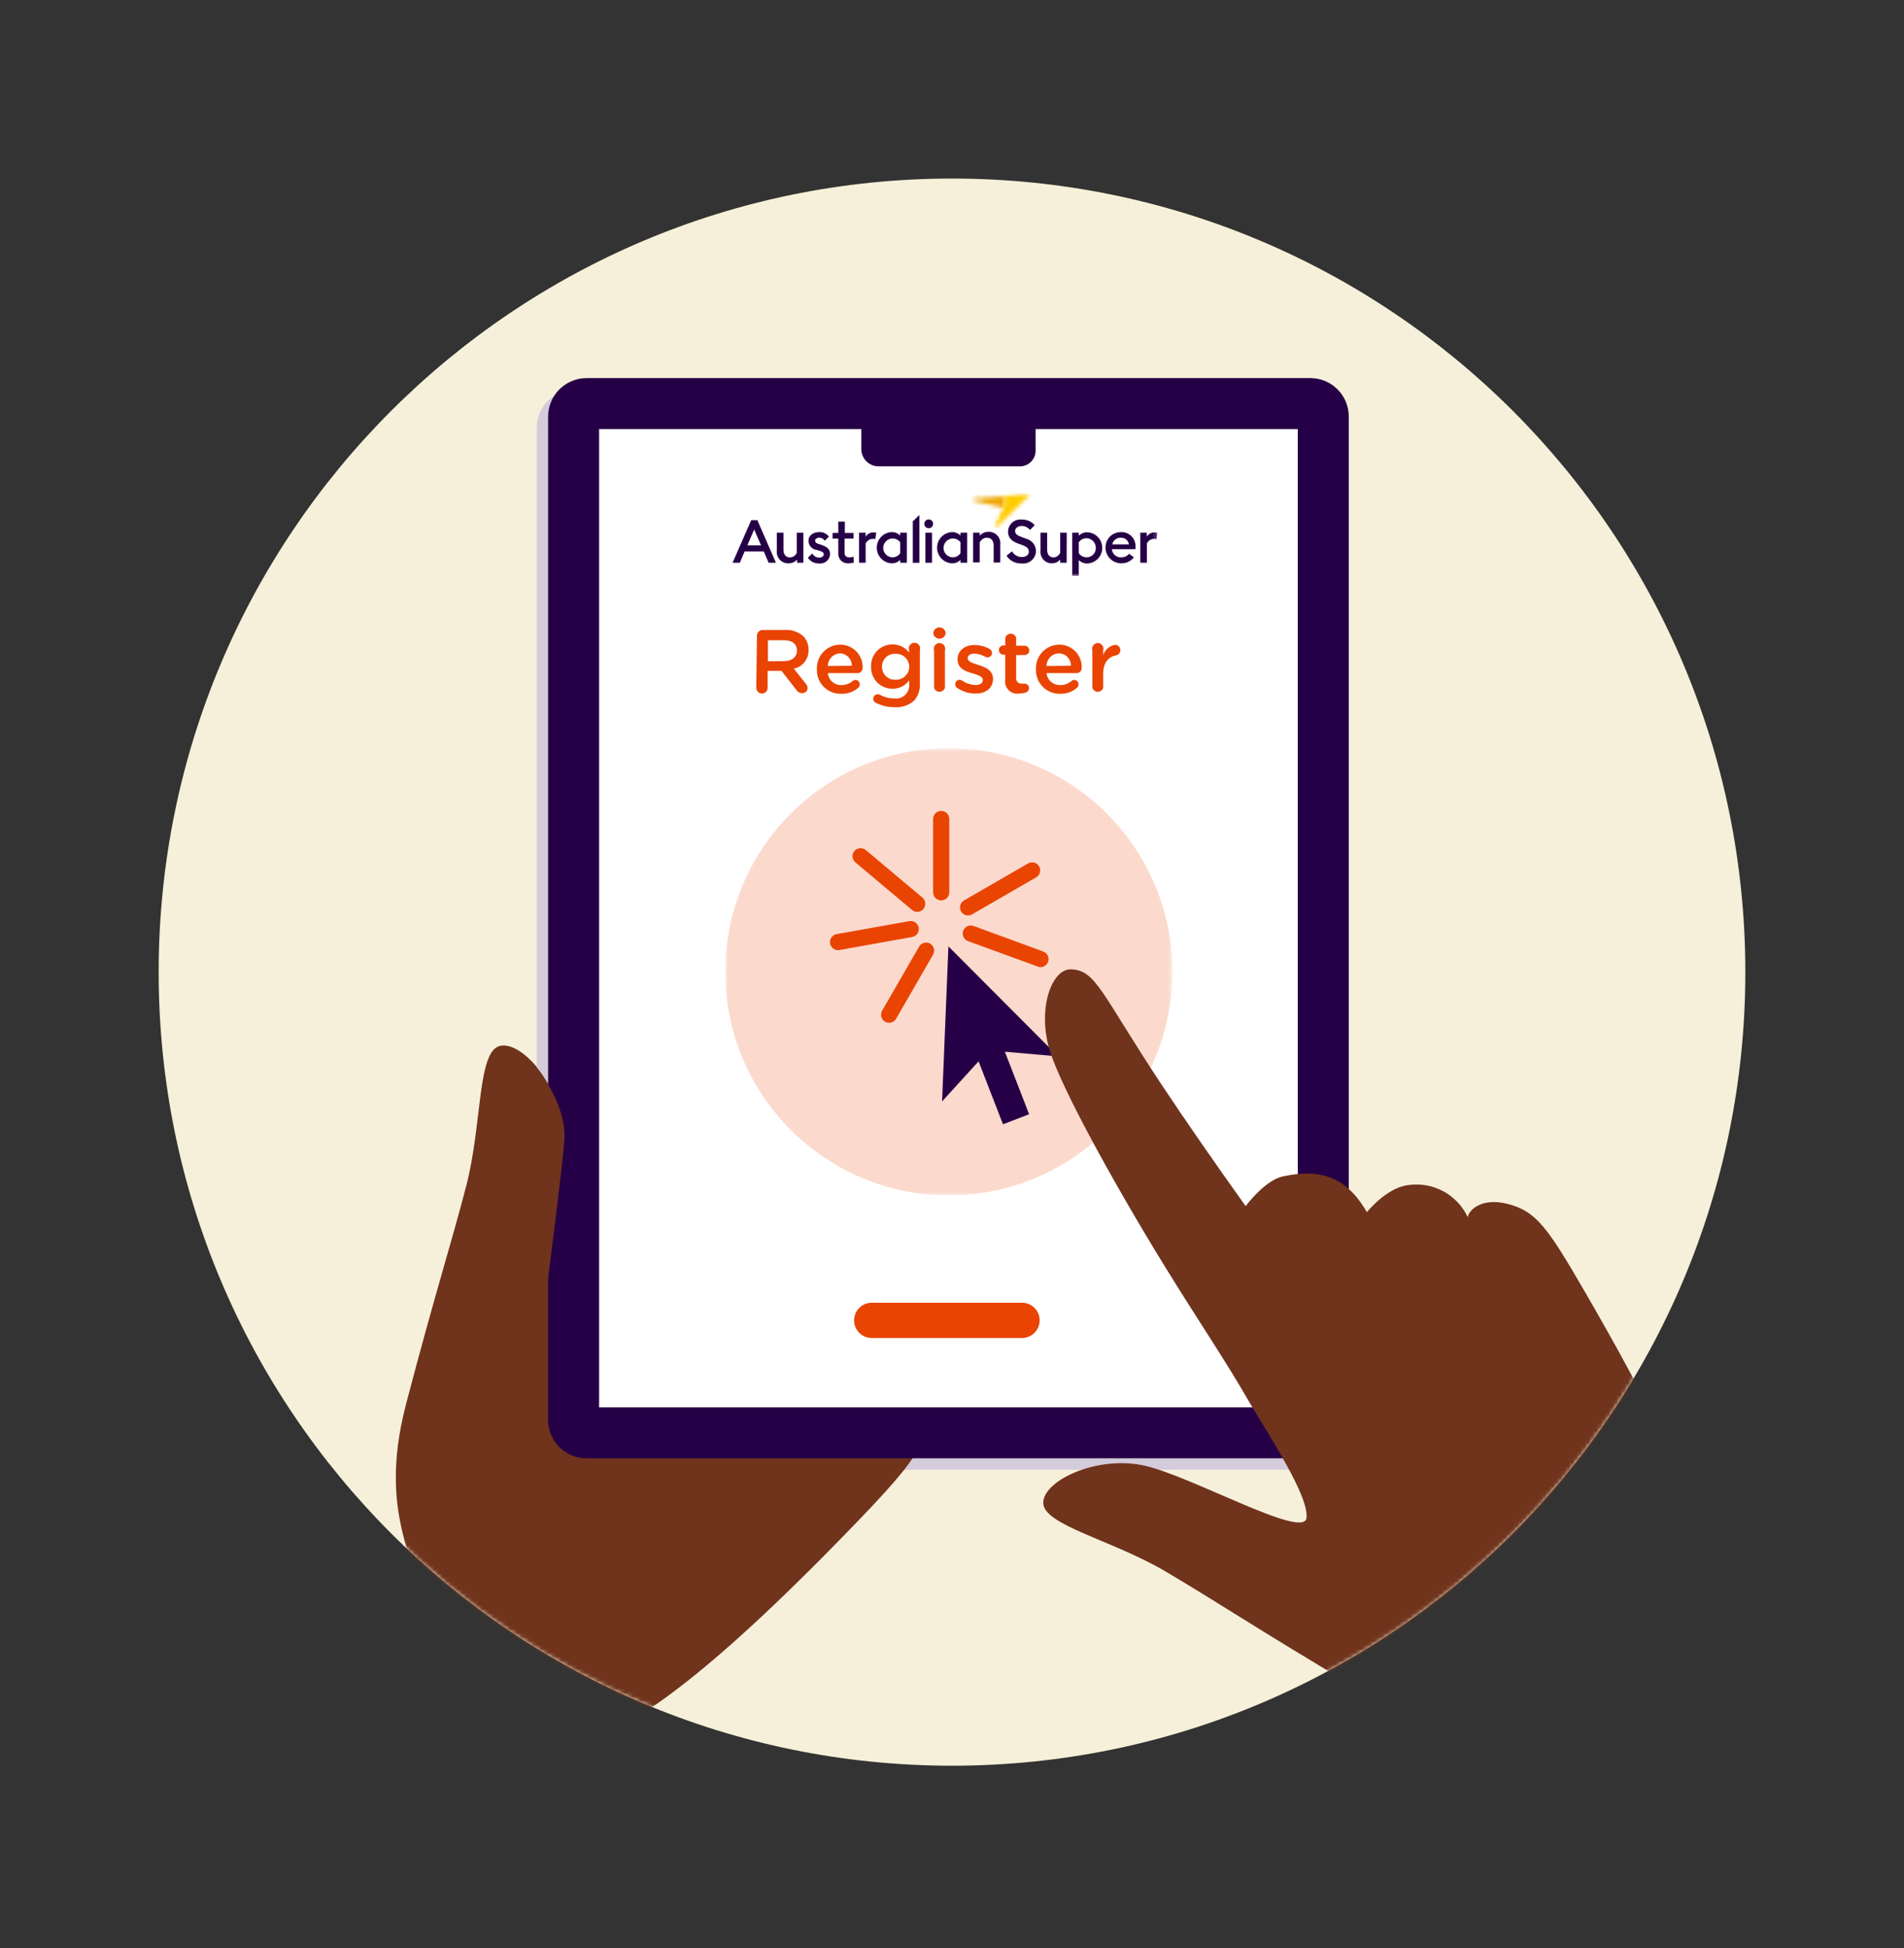 <svg width="480" height="491" viewBox="0 0 480 491" fill="none" xmlns="http://www.w3.org/2000/svg">
<rect x="0" y="0" width="480" height="491" fill="#333333" stroke="none"/>
<path d="M240 445C350.457 445 440 355.457 440 245C440 134.543 350.457 45 240 45C129.543 45 40 134.543 40 245C40 355.457 129.543 445 240 445Z" fill="#F6F0DA"/>
<mask id="mask0_933_2" style="mask-type:luminance" maskUnits="userSpaceOnUse" x="40" y="45" width="400" height="400">
<path d="M240 445C350.457 445 440 355.457 440 245C440 134.543 350.457 45 240 45C129.543 45 40 134.543 40 245C40 355.457 129.543 445 240 445Z" fill="white"/>
</mask>
<g mask="url(#mask0_933_2)">
<mask id="mask1_933_2" style="mask-type:luminance" maskUnits="userSpaceOnUse" x="-82" y="59" width="686" height="387">
<path d="M603.699 59.7H-81.829V445.314H603.699V59.7Z" fill="white"/>
</mask>
<g mask="url(#mask1_933_2)">
<path d="M152.9 367.3C143.085 367.3 138.228 359.957 138.228 350.157V273.257C137.402 271.748 136.446 270.314 135.371 268.972V360.715C135.375 363.281 136.397 365.741 138.213 367.554C140.029 369.367 142.49 370.386 145.057 370.386H228.014C228.9 369.257 229.657 368.229 230.285 367.286L152.9 367.3Z" fill="#70331C"/>
<path d="M152.9 367.3C143.086 367.3 138.229 359.957 138.229 350.157V273.257C137.403 271.748 136.447 270.314 135.372 268.971C132.186 265.114 128.543 262.9 125.914 263.628C120.343 265.171 121.543 283.442 117.557 298.8C113.572 314.157 109.957 325 102.372 353.842C94.572 383.557 107.157 394.228 104.657 404.528C102.157 414.828 74.814 452.7 61.9 466.242C48.986 479.785 100.557 520.228 114.129 502.671C127.7 485.114 141.272 452.128 149.843 441.542C158.414 430.957 165.457 436.157 216.429 383.185C221.486 377.942 225.314 373.742 227.957 370.4C228.843 369.271 229.6 368.242 230.229 367.3H152.9Z" fill="#70331C"/>
<path d="M139.742 99.714C138.378 100.589 137.258 101.794 136.484 103.217C135.709 104.641 135.307 106.236 135.314 107.857V269.014C136.379 270.313 137.335 271.699 138.171 273.157V105C138.166 103.122 138.713 101.284 139.742 99.714Z" fill="#D4CCDA"/>
<path d="M230.042 367.557C229.456 368.429 228.77 369.371 227.956 370.414H327.499C329.113 370.415 330.701 370.011 332.118 369.24C333.536 368.469 334.737 367.355 335.613 366C334.051 367.024 332.224 367.57 330.356 367.571L230.042 367.557Z" fill="#D4CCDA"/>
<path d="M261.071 113.572C261.073 114.09 260.972 114.604 260.775 115.083C260.577 115.562 260.287 115.998 259.921 116.364C259.554 116.731 259.119 117.021 258.639 117.219C258.16 117.416 257.647 117.517 257.128 117.515H221.557C220.98 117.517 220.409 117.405 219.876 117.185C219.343 116.965 218.859 116.642 218.452 116.235C218.044 115.827 217.721 115.343 217.501 114.81C217.281 114.277 217.169 113.706 217.171 113.129V108.144H151.028V354.686H327.171V108.144H261.071V113.572Z" fill="white"/>
<path d="M330.357 95.286H147.842C145.275 95.301 142.817 96.331 141.005 98.151C139.193 99.97 138.175 102.433 138.171 105V357.858C138.171 360.424 139.189 362.885 141.003 364.701C142.816 366.517 145.276 367.539 147.842 367.543H330.357C332.921 367.532 335.376 366.507 337.188 364.693C339 362.879 340.021 360.422 340.028 357.858V105C340.032 103.727 339.785 102.466 339.3 101.288C338.816 100.111 338.105 99.04 337.206 98.138C336.308 97.236 335.241 96.52 334.065 96.03C332.89 95.541 331.63 95.288 330.357 95.286ZM327.171 354.686H151.028V108.143H217.128V113.143C217.126 113.723 217.24 114.298 217.462 114.834C217.684 115.37 218.011 115.856 218.423 116.264C218.836 116.672 219.325 116.994 219.863 117.211C220.401 117.429 220.977 117.537 221.557 117.529H257.128C257.648 117.531 258.162 117.43 258.642 117.231C259.123 117.033 259.559 116.741 259.925 116.373C260.292 116.005 260.582 115.568 260.779 115.087C260.975 114.606 261.075 114.091 261.071 113.572V108.143H327.171V354.686Z" fill="#260046"/>
<path d="M190.127 133.456L191.856 137.428H188.413L190.127 133.456ZM189.385 131.085L184.685 141.828H186.513L187.727 138.971H192.542L193.77 141.828H195.613L190.927 131.085H189.385Z" fill="#260046"/>
<mask id="mask2_933_2" style="mask-type:luminance" maskUnits="userSpaceOnUse" x="184" y="124" width="108" height="22">
<path d="M291.772 124.487H184.644V145.159H291.772V124.487Z" fill="white"/>
</mask>
<g mask="url(#mask2_933_2)">
<path d="M202.586 141.829H200.928V141.029C200.673 141.332 200.353 141.574 199.992 141.737C199.631 141.9 199.239 141.98 198.843 141.972C198.426 141.996 198.01 141.928 197.623 141.774C197.235 141.619 196.886 141.382 196.6 141.078C196.314 140.775 196.098 140.412 195.968 140.016C195.837 139.62 195.794 139.201 195.843 138.786V134.258H197.514V138.544C197.514 139.729 198.1 140.486 199.143 140.486C199.515 140.478 199.877 140.362 200.184 140.151C200.491 139.941 200.73 139.645 200.871 139.301V134.258H202.528V141.829H202.586Z" fill="#260046"/>
</g>
<mask id="mask3_933_2" style="mask-type:luminance" maskUnits="userSpaceOnUse" x="184" y="124" width="108" height="22">
<path d="M291.772 124.487H184.644V145.159H291.772V124.487Z" fill="white"/>
</mask>
<g mask="url(#mask3_933_2)">
<path d="M216.558 134.259H218.229V135.273C218.423 134.942 218.701 134.668 219.034 134.477C219.368 134.287 219.745 134.187 220.129 134.188C220.389 134.187 220.647 134.216 220.9 134.273L220.658 135.888C220.19 135.746 219.687 135.777 219.241 135.977C218.794 136.176 218.435 136.53 218.229 136.973V141.83H216.558V134.259Z" fill="#260046"/>
</g>
<mask id="mask4_933_2" style="mask-type:luminance" maskUnits="userSpaceOnUse" x="184" y="124" width="108" height="22">
<path d="M291.772 124.487H184.644V145.159H291.772V124.487Z" fill="white"/>
</mask>
<g mask="url(#mask4_933_2)">
<path d="M224.743 141.973C223.74 141.913 222.798 141.472 222.109 140.74C221.421 140.009 221.037 139.042 221.037 138.037C221.037 137.033 221.421 136.066 222.109 135.335C222.798 134.603 223.74 134.162 224.743 134.102C225.148 134.091 225.551 134.161 225.929 134.308C226.307 134.455 226.652 134.677 226.943 134.959V134.259H228.614V141.83H226.943V141.116C226.654 141.401 226.309 141.624 225.931 141.771C225.553 141.919 225.148 141.987 224.743 141.973ZM224.943 140.459C225.339 140.473 225.733 140.382 226.084 140.197C226.435 140.011 226.731 139.737 226.943 139.402V136.673C226.704 136.352 226.387 136.097 226.023 135.931C225.658 135.765 225.258 135.694 224.858 135.725C224.459 135.756 224.074 135.887 223.739 136.107C223.405 136.327 223.131 136.628 222.944 136.982C222.757 137.336 222.663 137.731 222.67 138.132C222.677 138.532 222.785 138.924 222.985 139.271C223.184 139.618 223.469 139.909 223.811 140.117C224.153 140.325 224.543 140.442 224.943 140.459Z" fill="#260046"/>
</g>
<mask id="mask5_933_2" style="mask-type:luminance" maskUnits="userSpaceOnUse" x="184" y="124" width="108" height="22">
<path d="M291.772 124.487H184.644V145.159H291.772V124.487Z" fill="white"/>
</mask>
<g mask="url(#mask5_933_2)">
<path d="M230.115 131.402L231.787 129.773V141.831H230.115V131.402Z" fill="#260046"/>
</g>
<mask id="mask6_933_2" style="mask-type:luminance" maskUnits="userSpaceOnUse" x="184" y="124" width="108" height="22">
<path d="M291.772 124.487H184.644V145.159H291.772V124.487Z" fill="white"/>
</mask>
<g mask="url(#mask6_933_2)">
<path d="M234.116 133.13C233.896 133.127 233.683 133.06 233.502 132.936C233.321 132.813 233.18 132.638 233.098 132.435C233.015 132.232 232.994 132.01 233.038 131.795C233.081 131.58 233.187 131.383 233.342 131.228C233.497 131.073 233.694 130.967 233.909 130.923C234.124 130.88 234.347 130.901 234.55 130.983C234.753 131.066 234.927 131.207 235.05 131.388C235.174 131.569 235.241 131.782 235.244 132.001C235.246 132.15 235.218 132.298 235.162 132.435C235.106 132.573 235.023 132.698 234.918 132.804C234.813 132.909 234.687 132.992 234.55 133.048C234.412 133.104 234.264 133.132 234.116 133.13ZM233.287 134.258H234.958V141.83H233.287V134.258Z" fill="#260046"/>
</g>
<mask id="mask7_933_2" style="mask-type:luminance" maskUnits="userSpaceOnUse" x="184" y="124" width="108" height="22">
<path d="M291.772 124.487H184.644V145.159H291.772V124.487Z" fill="white"/>
</mask>
<g mask="url(#mask7_933_2)">
<path d="M239.944 141.973C238.941 141.913 237.999 141.472 237.31 140.74C236.622 140.009 236.238 139.042 236.238 138.037C236.238 137.033 236.622 136.066 237.31 135.335C237.999 134.603 238.941 134.162 239.944 134.102C240.349 134.091 240.753 134.161 241.13 134.308C241.508 134.455 241.853 134.677 242.144 134.959V134.259H243.815V141.83H242.144V141.116C241.855 141.401 241.51 141.624 241.132 141.771C240.754 141.919 240.35 141.987 239.944 141.973ZM240.13 140.459C240.528 140.474 240.924 140.384 241.278 140.199C241.631 140.013 241.93 139.738 242.144 139.402V136.673C241.905 136.353 241.589 136.098 241.225 135.932C240.861 135.766 240.462 135.695 240.063 135.725C239.664 135.756 239.28 135.886 238.945 136.105C238.611 136.324 238.337 136.623 238.149 136.976C237.961 137.329 237.866 137.724 237.871 138.123C237.877 138.523 237.983 138.915 238.181 139.262C238.379 139.61 238.661 139.902 239.002 140.111C239.342 140.32 239.73 140.44 240.13 140.459Z" fill="#260046"/>
</g>
<mask id="mask8_933_2" style="mask-type:luminance" maskUnits="userSpaceOnUse" x="184" y="124" width="108" height="22">
<path d="M291.772 124.487H184.644V145.159H291.772V124.487Z" fill="white"/>
</mask>
<g mask="url(#mask8_933_2)">
<path d="M245.314 134.259H246.986V135.001C247.263 134.69 247.605 134.443 247.987 134.278C248.37 134.112 248.784 134.033 249.2 134.044C249.616 134.025 250.03 134.096 250.415 134.253C250.8 134.41 251.146 134.649 251.429 134.954C251.712 135.259 251.925 135.622 252.053 136.017C252.182 136.413 252.222 136.831 252.172 137.244V141.773H250.5V137.487C250.5 136.287 249.9 135.53 248.843 135.53C248.449 135.521 248.061 135.631 247.73 135.845C247.399 136.059 247.14 136.367 246.986 136.73V141.744H245.314V134.173V134.259Z" fill="#260046"/>
</g>
<mask id="mask9_933_2" style="mask-type:luminance" maskUnits="userSpaceOnUse" x="184" y="124" width="108" height="22">
<path d="M291.772 124.487H184.644V145.159H291.772V124.487Z" fill="white"/>
</mask>
<g mask="url(#mask9_933_2)">
<path d="M255.129 138.957C255.382 139.396 255.747 139.759 256.186 140.01C256.625 140.261 257.123 140.391 257.629 140.386C258.643 140.386 259.372 139.857 259.372 139.057C259.372 138.257 258.872 137.8 257.843 137.415L256.657 136.986C254.957 136.372 254.129 135.429 254.129 133.972C254.138 133.537 254.238 133.109 254.422 132.715C254.607 132.321 254.872 131.97 255.2 131.684C255.528 131.399 255.913 131.186 256.329 131.058C256.745 130.93 257.183 130.891 257.615 130.943C258.228 130.924 258.837 131.042 259.398 131.289C259.96 131.536 260.458 131.906 260.857 132.372L259.643 133.557C259.403 133.248 259.095 132.997 258.744 132.824C258.393 132.651 258.006 132.56 257.615 132.557C256.7 132.557 255.915 133.029 255.915 133.8C255.915 134.572 256.429 134.943 257.557 135.343L258.643 135.757C259.356 135.921 259.994 136.32 260.453 136.89C260.911 137.461 261.165 138.169 261.172 138.9C261.159 139.346 261.054 139.784 260.862 140.187C260.671 140.589 260.398 140.948 260.061 141.239C259.724 141.531 259.33 141.749 258.904 141.88C258.477 142.011 258.029 142.052 257.586 142C256.831 142.044 256.078 141.888 255.403 141.547C254.728 141.205 254.155 140.692 253.743 140.057L255.129 138.957Z" fill="#260046"/>
</g>
<mask id="mask10_933_2" style="mask-type:luminance" maskUnits="userSpaceOnUse" x="184" y="124" width="108" height="22">
<path d="M291.772 124.487H184.644V145.159H291.772V124.487Z" fill="white"/>
</mask>
<g mask="url(#mask10_933_2)">
<path d="M268.9 141.829H267.271V141.029C267.013 141.332 266.69 141.574 266.327 141.737C265.964 141.9 265.569 141.98 265.171 141.972C264.767 141.975 264.366 141.892 263.996 141.728C263.626 141.564 263.295 141.324 263.025 141.023C262.755 140.722 262.552 140.366 262.429 139.981C262.307 139.595 262.267 139.188 262.314 138.786V134.258H263.985V138.544C263.985 139.729 264.571 140.486 265.614 140.486C265.975 140.462 266.322 140.336 266.615 140.124C266.908 139.912 267.135 139.622 267.271 139.286V134.258H268.928L268.9 141.829Z" fill="#260046"/>
</g>
<mask id="mask11_933_2" style="mask-type:luminance" maskUnits="userSpaceOnUse" x="184" y="124" width="108" height="22">
<path d="M291.772 124.487H184.644V145.159H291.772V124.487Z" fill="white"/>
</mask>
<g mask="url(#mask11_933_2)">
<path d="M270.301 134.259H271.958V135.002C272.253 134.72 272.6 134.5 272.98 134.353C273.36 134.206 273.765 134.135 274.172 134.144C275.175 134.205 276.117 134.646 276.806 135.377C277.494 136.109 277.878 137.075 277.878 138.08C277.878 139.085 277.494 140.052 276.806 140.783C276.117 141.514 275.175 141.955 274.172 142.016C273.764 142.03 273.358 141.962 272.977 141.814C272.597 141.667 272.25 141.444 271.958 141.159V145.144H270.301V134.259ZM273.986 140.459C274.297 140.455 274.603 140.389 274.887 140.264C275.17 140.138 275.426 139.956 275.637 139.729C275.848 139.502 276.011 139.234 276.115 138.942C276.219 138.65 276.263 138.34 276.244 138.03C276.245 137.677 276.167 137.328 276.016 137.009C275.865 136.689 275.644 136.408 275.37 136.184C275.097 135.961 274.776 135.802 274.433 135.719C274.09 135.635 273.732 135.629 273.387 135.702C273.095 135.759 272.819 135.875 272.574 136.042C272.328 136.209 272.119 136.424 271.958 136.673V139.402C272.177 139.737 272.478 140.011 272.833 140.196C273.189 140.382 273.586 140.472 273.986 140.459Z" fill="#260046"/>
</g>
<mask id="mask12_933_2" style="mask-type:luminance" maskUnits="userSpaceOnUse" x="184" y="124" width="108" height="22">
<path d="M291.772 124.487H184.644V145.159H291.772V124.487Z" fill="white"/>
</mask>
<g mask="url(#mask12_933_2)">
<path d="M287.43 134.259H289.101V135.273C289.296 134.942 289.573 134.668 289.907 134.477C290.24 134.287 290.617 134.187 291.001 134.188C291.261 134.186 291.52 134.214 291.773 134.273L291.558 135.888C291.091 135.746 290.587 135.777 290.141 135.977C289.695 136.176 289.336 136.53 289.13 136.973V141.83H287.473V134.259H287.43Z" fill="#260046"/>
</g>
<mask id="mask13_933_2" style="mask-type:luminance" maskUnits="userSpaceOnUse" x="184" y="124" width="108" height="22">
<path d="M291.772 124.487H184.644V145.159H291.772V124.487Z" fill="white"/>
</mask>
<g mask="url(#mask13_933_2)">
<path d="M207.157 137.33L206.386 137.102C205.657 136.887 205.486 136.573 205.486 136.216C205.486 135.859 206 135.502 206.5 135.502C206.783 135.505 207.061 135.576 207.31 135.711C207.559 135.845 207.771 136.038 207.929 136.273L208.972 135.244C208.689 134.865 208.316 134.563 207.887 134.363C207.458 134.164 206.987 134.074 206.514 134.102C205 134.102 203.829 134.93 203.814 136.273C203.813 136.84 204.018 137.387 204.392 137.813C204.765 138.239 205.281 138.514 205.843 138.587L206.514 138.773C207.414 139.044 207.672 139.302 207.672 139.73C207.672 140.159 207.172 140.53 206.586 140.53C206.215 140.548 205.848 140.459 205.526 140.274C205.205 140.089 204.943 139.816 204.772 139.487L203.657 140.573C203.973 141.035 204.401 141.408 204.901 141.658C205.4 141.908 205.956 142.026 206.514 142.002C206.851 142.043 207.193 142.015 207.518 141.917C207.843 141.82 208.144 141.655 208.402 141.435C208.66 141.214 208.87 140.943 209.017 140.637C209.164 140.331 209.246 139.998 209.257 139.659C209.257 138.416 208.472 137.759 207.129 137.359" fill="#260046"/>
</g>
<mask id="mask14_933_2" style="mask-type:luminance" maskUnits="userSpaceOnUse" x="184" y="124" width="108" height="22">
<path d="M291.772 124.487H184.644V145.159H291.772V124.487Z" fill="white"/>
</mask>
<g mask="url(#mask14_933_2)">
<path d="M215.172 140.287C214.834 140.43 214.467 140.493 214.1 140.472C213.386 140.472 212.915 140.129 212.915 139.187V135.744H215.172V134.315H212.986V131.458H211.329V134.315H209.9V135.744H211.329V139.458C211.308 139.803 211.363 140.149 211.49 140.471C211.616 140.793 211.811 141.084 212.061 141.323C212.312 141.563 212.611 141.745 212.938 141.857C213.265 141.969 213.613 142.008 213.958 141.972C214.393 141.971 214.826 141.909 215.243 141.787L215.172 140.287Z" fill="#260046"/>
</g>
<mask id="mask15_933_2" style="mask-type:luminance" maskUnits="userSpaceOnUse" x="184" y="124" width="108" height="22">
<path d="M291.772 124.487H184.644V145.159H291.772V124.487Z" fill="white"/>
</mask>
<g mask="url(#mask15_933_2)">
<path d="M284.643 139.559C284.404 139.856 284.098 140.092 283.75 140.248C283.403 140.404 283.024 140.477 282.643 140.459C282.062 140.495 281.49 140.298 281.053 139.912C280.617 139.527 280.351 138.984 280.314 138.402H286.257C286.257 138.159 286.257 138.031 286.257 137.859C286.292 137.367 286.222 136.873 286.053 136.409C285.883 135.945 285.618 135.522 285.275 135.168C284.931 134.813 284.516 134.535 284.058 134.351C283.6 134.168 283.108 134.083 282.614 134.102C282.089 134.092 281.567 134.19 281.081 134.389C280.595 134.588 280.155 134.885 279.788 135.262C279.421 135.638 279.135 136.085 278.948 136.576C278.761 137.067 278.677 137.592 278.7 138.117C278.716 138.655 278.841 139.184 279.068 139.672C279.294 140.161 279.618 140.598 280.019 140.957C280.419 141.317 280.889 141.591 281.399 141.763C281.909 141.936 282.449 142.002 282.986 141.959C283.543 141.934 284.088 141.787 284.582 141.528C285.075 141.269 285.506 140.904 285.843 140.459L284.643 139.559ZM282.572 135.517C283.058 135.497 283.535 135.659 283.909 135.97C284.284 136.281 284.53 136.72 284.6 137.202H280.4C280.502 136.709 280.776 136.267 281.175 135.958C281.573 135.649 282.068 135.493 282.572 135.517Z" fill="#260046"/>
</g>
<mask id="mask16_933_2" style="mask-type:luminance" maskUnits="userSpaceOnUse" x="245" y="125" width="9" height="3">
<path d="M245.585 125.671C245.518 125.686 245.458 125.723 245.416 125.777C245.373 125.83 245.35 125.896 245.35 125.964C245.35 126.033 245.373 126.099 245.416 126.152C245.458 126.205 245.518 126.242 245.585 126.257L253.013 127.971C253.599 126.543 253.613 125.357 252.627 125.114L245.585 125.671Z" fill="white"/>
</mask>
<g mask="url(#mask16_933_2)">
<path d="M243.784 126.771L248.67 120.942L255.013 126.257L250.127 132.085L243.784 126.771Z" fill="url(#paint0_linear_933_2)"/>
</g>
<mask id="mask17_933_2" style="mask-type:luminance" maskUnits="userSpaceOnUse" x="250" y="124" width="10" height="9">
<path d="M259.128 124.487L252.585 125.059C253.571 125.359 253.557 126.587 252.971 127.916L250.885 132.402C250.852 132.466 250.843 132.54 250.86 132.611C250.877 132.681 250.919 132.743 250.979 132.785C251.038 132.827 251.11 132.846 251.182 132.838C251.255 132.831 251.322 132.798 251.371 132.744L259.357 125.002C259.399 124.96 259.428 124.908 259.44 124.85C259.453 124.793 259.448 124.733 259.427 124.678C259.405 124.624 259.368 124.576 259.32 124.542C259.272 124.508 259.216 124.489 259.157 124.487" fill="white"/>
</mask>
<g mask="url(#mask17_933_2)">
<path d="M250.815 123.716L260.3 124.559L259.486 133.787L250.015 132.959L250.815 123.716Z" fill="url(#paint1_linear_933_2)"/>
</g>
<path d="M257.656 337.214H219.756C218.578 337.207 217.45 336.734 216.618 335.9C215.786 335.065 215.317 333.936 215.313 332.757C215.317 331.58 215.787 330.452 216.619 329.62C217.451 328.788 218.579 328.318 219.756 328.314H257.656C258.834 328.318 259.961 328.788 260.794 329.62C261.626 330.452 262.095 331.58 262.099 332.757C262.095 333.936 261.627 335.065 260.795 335.9C259.963 336.734 258.835 337.207 257.656 337.214Z" fill="#EA4403"/>
<path d="M134.657 268.243C134.657 268.243 142.986 277.857 142.272 287.543C141.686 295.072 137.9 324.186 137.9 324.186L135.314 351.629L134.657 268.243Z" fill="#70331C"/>
<path d="M95.3 579.072C85.671 585.357 1.471 552.129 15.028 511.315L79.043 418.086C81.06 414.412 84.362 411.612 88.317 410.223C92.271 408.833 96.599 408.953 100.471 410.557L155.4 433.229C168.714 441.972 166.343 453.229 160.443 461C138.914 489.286 113.328 567.272 95.3 579.072Z" fill="#EA4403"/>
<mask id="mask18_933_2" style="mask-type:luminance" maskUnits="userSpaceOnUse" x="182" y="188" width="114" height="114">
<path d="M295.541 188.558H182.827V301.272H295.541V188.558Z" fill="white"/>
</mask>
<g mask="url(#mask18_933_2)">
<path d="M239.184 301.286C250.334 301.289 261.234 297.985 270.506 291.792C279.779 285.6 287.006 276.797 291.275 266.497C295.544 256.196 296.662 244.862 294.489 233.926C292.315 222.99 286.947 212.944 279.064 205.059C271.181 197.174 261.137 191.803 250.201 189.627C239.266 187.451 227.931 188.566 217.629 192.833C207.328 197.099 198.523 204.324 192.328 213.595C186.134 222.865 182.827 233.765 182.827 244.914C182.827 259.863 188.764 274.199 199.333 284.77C209.902 295.341 224.236 301.282 239.184 301.286Z" fill="#FBDACD"/>
</g>
<mask id="mask19_933_2" style="mask-type:luminance" maskUnits="userSpaceOnUse" x="182" y="188" width="114" height="114">
<path d="M295.541 188.558H182.827V301.272H295.541V188.558Z" fill="white"/>
</mask>
<g mask="url(#mask19_933_2)">
<path d="M237.271 226.929C236.734 226.925 236.22 226.71 235.84 226.331C235.461 225.951 235.246 225.437 235.242 224.9V206.243C235.285 205.733 235.518 205.257 235.895 204.91C236.272 204.564 236.766 204.371 237.278 204.371C237.79 204.371 238.284 204.564 238.661 204.91C239.038 205.257 239.271 205.733 239.314 206.243V224.9C239.31 225.44 239.093 225.956 238.71 226.336C238.328 226.716 237.81 226.929 237.271 226.929Z" fill="#EA4403"/>
</g>
<mask id="mask20_933_2" style="mask-type:luminance" maskUnits="userSpaceOnUse" x="182" y="188" width="114" height="114">
<path d="M295.541 188.558H182.827V301.272H295.541V188.558Z" fill="white"/>
</mask>
<g mask="url(#mask20_933_2)">
<path d="M231.228 229.815C230.75 229.817 230.287 229.644 229.928 229.329L215.642 217.343C215.437 217.171 215.269 216.961 215.146 216.724C215.022 216.488 214.947 216.229 214.924 215.963C214.901 215.697 214.93 215.429 215.01 215.174C215.091 214.92 215.22 214.683 215.392 214.479C215.564 214.274 215.774 214.106 216.011 213.982C216.248 213.859 216.506 213.784 216.772 213.761C217.038 213.737 217.306 213.767 217.561 213.847C217.815 213.927 218.052 214.057 218.256 214.229L232.542 226.215C232.86 226.485 233.088 226.846 233.195 227.25C233.301 227.653 233.282 228.08 233.139 228.472C232.995 228.865 232.735 229.203 232.394 229.443C232.052 229.683 231.645 229.813 231.228 229.815Z" fill="#EA4403"/>
</g>
<mask id="mask21_933_2" style="mask-type:luminance" maskUnits="userSpaceOnUse" x="182" y="188" width="114" height="114">
<path d="M295.541 188.558H182.827V301.272H295.541V188.558Z" fill="white"/>
</mask>
<g mask="url(#mask21_933_2)">
<path d="M211.228 239.473C210.727 239.459 210.248 239.262 209.883 238.918C209.518 238.575 209.292 238.109 209.248 237.61C209.204 237.111 209.345 236.613 209.644 236.211C209.943 235.809 210.38 235.531 210.87 235.43L229.242 232.144C229.505 232.097 229.774 232.102 230.034 232.16C230.295 232.217 230.542 232.325 230.761 232.477C230.98 232.63 231.166 232.824 231.31 233.049C231.454 233.273 231.552 233.524 231.599 233.787C231.646 234.049 231.641 234.319 231.583 234.579C231.526 234.84 231.418 235.087 231.266 235.306C231.113 235.524 230.919 235.711 230.694 235.855C230.47 235.999 230.219 236.097 229.956 236.144L211.556 239.444C211.438 239.458 211.318 239.458 211.199 239.444" fill="#EA4403"/>
</g>
<mask id="mask22_933_2" style="mask-type:luminance" maskUnits="userSpaceOnUse" x="182" y="188" width="114" height="114">
<path d="M295.541 188.558H182.827V301.272H295.541V188.558Z" fill="white"/>
</mask>
<g mask="url(#mask22_933_2)">
<path d="M224.141 257.771C223.785 257.773 223.435 257.679 223.127 257.5C222.66 257.228 222.32 256.782 222.18 256.26C222.041 255.738 222.114 255.182 222.384 254.714L231.713 238.557C231.847 238.326 232.025 238.124 232.237 237.962C232.45 237.8 232.692 237.682 232.95 237.614C233.208 237.545 233.477 237.528 233.741 237.564C234.006 237.6 234.261 237.687 234.491 237.821C234.722 237.955 234.924 238.134 235.086 238.346C235.248 238.558 235.366 238.8 235.435 239.058C235.503 239.316 235.52 239.585 235.484 239.85C235.448 240.114 235.361 240.369 235.227 240.6L225.913 256.743C225.733 257.054 225.475 257.313 225.164 257.493C224.853 257.674 224.501 257.769 224.141 257.771Z" fill="#EA4403"/>
</g>
<mask id="mask23_933_2" style="mask-type:luminance" maskUnits="userSpaceOnUse" x="182" y="188" width="114" height="114">
<path d="M295.541 188.558H182.827V301.272H295.541V188.558Z" fill="white"/>
</mask>
<g mask="url(#mask23_933_2)">
<path d="M262.242 243.743C262.005 243.728 261.772 243.67 261.556 243.572L244.027 237.186C243.521 236.996 243.112 236.614 242.888 236.122C242.664 235.631 242.645 235.07 242.834 234.564C243.024 234.059 243.407 233.649 243.898 233.425C244.39 233.201 244.95 233.182 245.456 233.372L262.984 239.8C263.438 239.959 263.82 240.274 264.063 240.688C264.306 241.102 264.394 241.589 264.312 242.062C264.23 242.535 263.982 242.964 263.613 243.272C263.245 243.579 262.779 243.746 262.299 243.743" fill="#EA4403"/>
</g>
<mask id="mask24_933_2" style="mask-type:luminance" maskUnits="userSpaceOnUse" x="182" y="188" width="114" height="114">
<path d="M295.541 188.558H182.827V301.272H295.541V188.558Z" fill="white"/>
</mask>
<g mask="url(#mask24_933_2)">
<path d="M244.042 230.715C243.685 230.717 243.335 230.624 243.026 230.445C242.717 230.267 242.461 230.01 242.285 229.701C242.151 229.47 242.065 229.215 242.03 228.951C241.995 228.687 242.013 228.419 242.082 228.161C242.151 227.904 242.27 227.663 242.432 227.451C242.594 227.24 242.797 227.063 243.027 226.929L259.185 217.601C259.651 217.332 260.204 217.259 260.724 217.398C261.244 217.538 261.687 217.878 261.956 218.344C262.225 218.81 262.298 219.364 262.159 219.883C262.019 220.403 261.679 220.846 261.213 221.115L245.056 230.444C244.749 230.624 244.398 230.718 244.042 230.715Z" fill="#EA4403"/>
</g>
<mask id="mask25_933_2" style="mask-type:luminance" maskUnits="userSpaceOnUse" x="182" y="188" width="114" height="114">
<path d="M295.541 188.558H182.827V301.272H295.541V188.558Z" fill="white"/>
</mask>
<g mask="url(#mask25_933_2)">
<path d="M266.755 266.242L239.098 238.514L237.498 277.585L246.698 267.485L252.855 283.357L259.441 280.814L253.327 265.057L266.755 266.242Z" fill="#260046"/>
</g>
<path d="M435.114 401.7C429.699 392.072 433.071 383.357 399.671 325.772C390.185 309.429 387.356 305.215 379.899 303.372C373.485 301.786 370.228 305 370.028 306.772C368.715 303.954 366.52 301.642 363.774 300.186C361.028 298.729 357.882 298.208 354.814 298.7C349.499 299.4 344.599 305.486 344.599 305.486C344.399 305.143 344.199 304.829 343.985 304.486C339.014 296.529 332.628 294.486 323.414 296.486C318.814 297.472 314.028 303.972 314.028 303.972C306.885 293.972 298.971 282.615 292.785 273.286C277.556 250.272 276.299 244.429 269.928 244.3C265.056 244.215 261.356 254.5 264.756 265.129C267.714 274.286 280.099 297.115 293.542 318.986C302.228 333.1 308.699 342.486 314.899 353.272C320.128 362.143 330.128 377.3 329.356 382.615C328.585 387.929 300.785 372.257 288.799 369.443C276.814 366.629 263.085 373.043 262.999 378.7C262.914 384.357 280.442 388.129 293.785 396.015C307.128 403.9 316.328 410.143 341.385 425.029C367.214 440.357 380.628 431.415 389.628 436.529C390.689 437.164 391.688 437.895 392.614 438.715C399.657 427.386 412.342 414.143 435.114 401.7Z" fill="#70331C"/>
<path d="M460.414 399.4C458.268 397.439 455.584 396.164 452.708 395.739C449.831 395.314 446.893 395.758 444.271 397.015C441.043 398.557 438 400.129 435.114 401.7C412.343 414.143 399.657 427.415 392.614 438.715C388.222 445.48 385.351 453.117 384.2 461.1C383.977 462.915 384.138 464.756 384.675 466.504C385.212 468.252 386.111 469.867 387.314 471.243L472.186 567.672C498.522 537.601 519.15 502.977 533.057 465.5L460.414 399.4Z" fill="#EA4403"/>
<path d="M190.829 160.199C190.829 159.82 190.979 159.457 191.247 159.189C191.515 158.921 191.878 158.77 192.257 158.77H197.972C199.633 158.679 201.264 159.243 202.514 160.342C202.949 160.795 203.288 161.331 203.514 161.917C203.74 162.503 203.847 163.128 203.829 163.756C203.879 164.861 203.535 165.948 202.857 166.823C202.179 167.697 201.212 168.301 200.129 168.527L203.157 172.342C203.43 172.627 203.588 173.004 203.6 173.399C203.598 173.571 203.562 173.741 203.494 173.899C203.426 174.057 203.328 174.199 203.204 174.319C203.081 174.439 202.935 174.532 202.774 174.595C202.614 174.658 202.443 174.688 202.272 174.685C201.991 174.703 201.712 174.646 201.461 174.52C201.21 174.395 200.997 174.205 200.843 173.97L197.014 169.07H193.514V173.356C193.514 173.735 193.364 174.098 193.096 174.366C192.828 174.634 192.465 174.785 192.086 174.785C191.707 174.785 191.344 174.634 191.076 174.366C190.808 174.098 190.657 173.735 190.657 173.356L190.829 160.199ZM197.672 166.613C199.643 166.613 200.914 165.585 200.914 163.985C200.914 162.285 199.7 161.356 197.643 161.356H193.6V166.656L197.672 166.613Z" fill="#EA4403"/>
<path d="M212.042 174.842C211.229 174.866 210.419 174.723 209.663 174.42C208.907 174.117 208.222 173.663 207.649 173.084C207.077 172.505 206.63 171.814 206.336 171.055C206.043 170.295 205.909 169.484 205.942 168.67C205.902 167.878 206.022 167.085 206.295 166.34C206.568 165.595 206.988 164.913 207.531 164.334C208.074 163.755 208.728 163.292 209.454 162.972C210.18 162.651 210.963 162.481 211.757 162.47C212.522 162.458 213.283 162.602 213.991 162.894C214.7 163.186 215.341 163.619 215.876 164.168C216.411 164.716 216.828 165.368 217.102 166.083C217.377 166.798 217.502 167.562 217.471 168.328C217.477 168.499 217.448 168.67 217.385 168.831C217.323 168.991 217.229 169.137 217.109 169.26C216.989 169.382 216.845 169.48 216.686 169.545C216.527 169.611 216.357 169.644 216.185 169.642H208.699C208.776 170.485 209.172 171.268 209.807 171.828C210.442 172.389 211.267 172.685 212.114 172.656C213.16 172.674 214.176 172.308 214.971 171.628C215.064 171.54 215.174 171.472 215.295 171.428C215.415 171.384 215.543 171.364 215.671 171.37C215.815 171.37 215.958 171.399 216.091 171.456C216.224 171.512 216.344 171.595 216.444 171.699C216.544 171.803 216.622 171.927 216.673 172.062C216.725 172.197 216.748 172.34 216.742 172.485C216.735 172.797 216.607 173.094 216.385 173.313C215.193 174.371 213.634 174.919 212.042 174.842ZM214.757 167.785C214.764 166.97 214.451 166.185 213.884 165.599C213.317 165.014 212.543 164.675 211.728 164.656C210.911 164.703 210.142 165.061 209.579 165.656C209.016 166.25 208.702 167.037 208.699 167.856L214.757 167.785Z" fill="#EA4403"/>
<path d="M220.901 177.171C220.676 177.093 220.482 176.945 220.346 176.751C220.21 176.556 220.139 176.323 220.143 176.085C220.151 175.786 220.274 175.501 220.487 175.29C220.7 175.08 220.987 174.96 221.286 174.956C221.46 174.954 221.631 174.993 221.786 175.071C222.9 175.704 224.162 176.03 225.443 176.014C225.943 176.084 226.453 176.039 226.933 175.883C227.413 175.727 227.851 175.463 228.213 175.111C228.576 174.76 228.853 174.33 229.024 173.855C229.195 173.38 229.256 172.873 229.201 172.371V171.442C228.732 172.114 228.105 172.66 227.375 173.032C226.645 173.403 225.834 173.588 225.015 173.571C224.288 173.581 223.566 173.443 222.894 173.165C222.222 172.886 221.614 172.474 221.107 171.952C220.6 171.43 220.205 170.811 219.946 170.131C219.687 169.451 219.569 168.726 219.601 167.999C219.57 167.272 219.687 166.546 219.946 165.865C220.205 165.185 220.6 164.565 221.106 164.042C221.613 163.519 222.221 163.105 222.893 162.825C223.565 162.545 224.287 162.405 225.015 162.414C225.82 162.404 226.617 162.582 227.341 162.934C228.065 163.286 228.697 163.803 229.186 164.442V163.871C229.116 163.656 229.097 163.428 229.132 163.205C229.167 162.982 229.254 162.77 229.386 162.587C229.519 162.404 229.693 162.255 229.894 162.152C230.095 162.05 230.318 161.996 230.543 161.996C230.769 161.996 230.992 162.05 231.193 162.152C231.394 162.255 231.568 162.404 231.701 162.587C231.833 162.77 231.92 162.982 231.955 163.205C231.99 163.428 231.971 163.656 231.901 163.871V172.142C231.961 172.952 231.859 173.766 231.602 174.536C231.344 175.306 230.936 176.017 230.401 176.628C229.73 177.204 228.951 177.642 228.11 177.917C227.269 178.191 226.382 178.297 225.501 178.228C223.906 178.236 222.331 177.874 220.901 177.171ZM229.229 168.042C229.222 167.595 229.125 167.154 228.944 166.745C228.762 166.337 228.501 165.968 228.174 165.663C227.847 165.358 227.462 165.121 227.042 164.968C226.622 164.815 226.176 164.748 225.729 164.771C225.288 164.747 224.847 164.815 224.433 164.969C224.019 165.124 223.641 165.362 223.324 165.669C223.006 165.976 222.755 166.345 222.586 166.753C222.418 167.162 222.335 167.6 222.343 168.042C222.341 168.482 222.428 168.918 222.599 169.323C222.77 169.729 223.021 170.096 223.337 170.401C223.654 170.707 224.029 170.946 224.44 171.102C224.851 171.259 225.29 171.331 225.729 171.314C226.176 171.337 226.622 171.27 227.042 171.116C227.462 170.963 227.847 170.727 228.174 170.421C228.501 170.116 228.762 169.748 228.944 169.339C229.125 168.93 229.222 168.489 229.229 168.042Z" fill="#EA4403"/>
<path d="M235.286 159.47C235.337 159.094 235.523 158.748 235.81 158.498C236.096 158.248 236.463 158.11 236.843 158.11C237.223 158.11 237.591 158.248 237.877 158.498C238.163 158.748 238.349 159.094 238.4 159.47V159.613C238.349 159.99 238.163 160.335 237.877 160.585C237.591 160.835 237.223 160.973 236.843 160.973C236.463 160.973 236.096 160.835 235.81 160.585C235.523 160.335 235.337 159.99 235.286 159.613V159.47ZM235.486 163.913C235.42 163.699 235.405 163.473 235.442 163.252C235.479 163.031 235.567 162.823 235.7 162.642C235.833 162.462 236.006 162.316 236.206 162.215C236.406 162.114 236.627 162.061 236.85 162.061C237.074 162.061 237.295 162.114 237.495 162.215C237.695 162.316 237.868 162.462 238.001 162.642C238.133 162.823 238.222 163.031 238.259 163.252C238.296 163.473 238.281 163.699 238.215 163.913V173.342C238.124 173.633 237.943 173.888 237.698 174.068C237.452 174.249 237.155 174.347 236.85 174.347C236.546 174.347 236.249 174.249 236.003 174.068C235.758 173.888 235.577 173.633 235.486 173.342V163.913Z" fill="#EA4403"/>
<path d="M241.328 173.385C241.166 173.288 241.033 173.15 240.943 172.984C240.852 172.818 240.808 172.631 240.814 172.442C240.812 172.297 240.839 172.152 240.894 172.017C240.948 171.882 241.029 171.759 241.131 171.655C241.234 171.552 241.355 171.469 241.49 171.413C241.624 171.357 241.768 171.328 241.914 171.328C242.119 171.331 242.321 171.385 242.5 171.485C243.504 172.199 244.697 172.602 245.928 172.642C247.1 172.642 247.771 172.142 247.771 171.357C247.771 170.428 246.514 170.114 245.114 169.685C243.357 169.185 241.4 168.471 241.4 166.185C241.4 163.928 243.271 162.557 245.686 162.557C246.993 162.572 248.278 162.906 249.428 163.528C249.624 163.62 249.789 163.765 249.906 163.947C250.022 164.129 250.084 164.341 250.086 164.557C250.087 164.705 250.06 164.852 250.003 164.989C249.947 165.126 249.864 165.25 249.758 165.354C249.653 165.458 249.528 165.54 249.39 165.594C249.252 165.649 249.105 165.675 248.957 165.671C248.766 165.675 248.578 165.625 248.414 165.528C247.558 165.053 246.606 164.775 245.628 164.714C244.571 164.714 243.957 165.214 243.957 165.899C243.957 166.771 245.243 167.128 246.643 167.585C248.371 168.128 250.343 168.914 250.343 171.057C250.343 173.557 248.4 174.799 245.914 174.799C244.278 174.798 242.681 174.305 241.328 173.385Z" fill="#EA4403"/>
<path d="M253.413 171.284V164.999H252.985C252.674 164.999 252.376 164.875 252.157 164.655C251.937 164.436 251.813 164.138 251.813 163.827C251.813 163.516 251.937 163.219 252.157 162.999C252.376 162.779 252.674 162.656 252.985 162.656H253.442V160.713C253.532 160.422 253.714 160.167 253.959 159.986C254.205 159.806 254.501 159.708 254.806 159.708C255.111 159.708 255.408 159.806 255.654 159.986C255.899 160.167 256.08 160.422 256.171 160.713V162.741H258.313C258.624 162.741 258.922 162.865 259.142 163.085C259.362 163.304 259.485 163.602 259.485 163.913C259.485 164.224 259.362 164.521 259.142 164.741C258.922 164.961 258.624 165.084 258.313 165.084H256.171V170.856C256.15 171.048 256.173 171.243 256.238 171.425C256.303 171.608 256.407 171.774 256.544 171.911C256.681 172.048 256.847 172.152 257.029 172.217C257.212 172.281 257.407 172.304 257.599 172.284C257.828 172.296 258.057 172.296 258.285 172.284C258.584 172.288 258.871 172.408 259.084 172.618C259.297 172.828 259.42 173.113 259.428 173.413C259.425 173.641 259.355 173.864 259.229 174.054C259.102 174.244 258.923 174.393 258.713 174.484C258.112 174.696 257.479 174.802 256.842 174.799C256.369 174.863 255.888 174.815 255.437 174.66C254.986 174.504 254.577 174.245 254.244 173.904C253.91 173.562 253.662 173.148 253.518 172.693C253.374 172.238 253.338 171.755 253.413 171.284Z" fill="#EA4403"/>
<path d="M267.272 174.842C266.458 174.866 265.648 174.723 264.892 174.42C264.136 174.117 263.451 173.663 262.879 173.084C262.306 172.505 261.86 171.814 261.566 171.055C261.272 170.295 261.138 169.484 261.172 168.67C261.131 167.878 261.251 167.085 261.524 166.34C261.797 165.595 262.218 164.913 262.76 164.334C263.303 163.755 263.957 163.292 264.683 162.972C265.409 162.651 266.193 162.481 266.986 162.47C267.752 162.458 268.512 162.602 269.221 162.894C269.929 163.186 270.57 163.619 271.105 164.168C271.64 164.716 272.058 165.368 272.332 166.083C272.606 166.798 272.732 167.562 272.7 168.328C272.706 168.499 272.677 168.67 272.615 168.831C272.553 168.991 272.459 169.137 272.338 169.26C272.218 169.382 272.074 169.48 271.916 169.545C271.757 169.611 271.586 169.644 271.415 169.642H263.843C263.923 170.487 264.322 171.269 264.959 171.829C265.597 172.39 266.424 172.685 267.272 172.656C268.318 172.674 269.334 172.308 270.129 171.628C270.222 171.539 270.332 171.471 270.452 171.427C270.573 171.383 270.701 171.363 270.829 171.37C270.973 171.37 271.116 171.399 271.249 171.456C271.382 171.512 271.502 171.595 271.602 171.699C271.702 171.803 271.78 171.927 271.831 172.062C271.883 172.197 271.906 172.34 271.9 172.485C271.894 172.797 271.765 173.094 271.543 173.313C270.369 174.353 268.839 174.9 267.272 174.842ZM269.986 167.785C269.994 166.97 269.68 166.185 269.113 165.599C268.547 165.014 267.772 164.675 266.957 164.656C266.122 164.678 265.329 165.025 264.745 165.622C264.161 166.22 263.832 167.021 263.829 167.856L269.986 167.785Z" fill="#EA4403"/>
<path d="M275.386 163.914C275.319 163.7 275.304 163.474 275.341 163.253C275.378 163.032 275.467 162.823 275.6 162.643C275.732 162.463 275.906 162.316 276.105 162.215C276.305 162.114 276.526 162.062 276.75 162.062C276.974 162.062 277.194 162.114 277.394 162.215C277.594 162.316 277.767 162.463 277.9 162.643C278.033 162.823 278.121 163.032 278.159 163.253C278.196 163.474 278.181 163.7 278.114 163.914V165.128C278.325 164.458 278.717 163.86 279.246 163.399C279.776 162.937 280.422 162.631 281.114 162.514C281.446 162.515 281.766 162.639 282.012 162.861C282.258 163.084 282.412 163.39 282.446 163.72C282.48 164.05 282.39 164.381 282.194 164.649C281.998 164.917 281.71 165.103 281.386 165.171C279.443 165.514 278.114 167 278.114 169.814V173.342C278.024 173.634 277.843 173.888 277.597 174.069C277.352 174.25 277.055 174.347 276.75 174.347C276.445 174.347 276.148 174.25 275.903 174.069C275.657 173.888 275.476 173.634 275.386 173.342V163.914Z" fill="#EA4403"/>
</g>
</g>
<defs>
<linearGradient id="paint0_linear_933_2" x1="244.394" y1="133.999" x2="247.965" y2="129.743" gradientUnits="userSpaceOnUse">
<stop stop-color="#E14403"/>
<stop offset="0.12" stop-color="#E14403"/>
<stop offset="0.26" stop-color="#E24A03"/>
<stop offset="0.46" stop-color="#E35A03"/>
<stop offset="0.65" stop-color="#E57203"/>
<stop offset="0.79" stop-color="#E88402"/>
<stop offset="1" stop-color="#EFA500"/>
</linearGradient>
<linearGradient id="paint1_linear_933_2" x1="227.369" y1="128.447" x2="235.193" y2="129.132" gradientUnits="userSpaceOnUse">
<stop stop-color="#E14403"/>
<stop offset="0.12" stop-color="#E14403"/>
<stop offset="0.24" stop-color="#E24A03"/>
<stop offset="0.39" stop-color="#E35A03"/>
<stop offset="0.55" stop-color="#E57203"/>
<stop offset="0.66" stop-color="#EA8402"/>
<stop offset="0.88" stop-color="#F7B201"/>
<stop offset="1" stop-color="#FFCC00"/>
</linearGradient>
</defs>
</svg>
